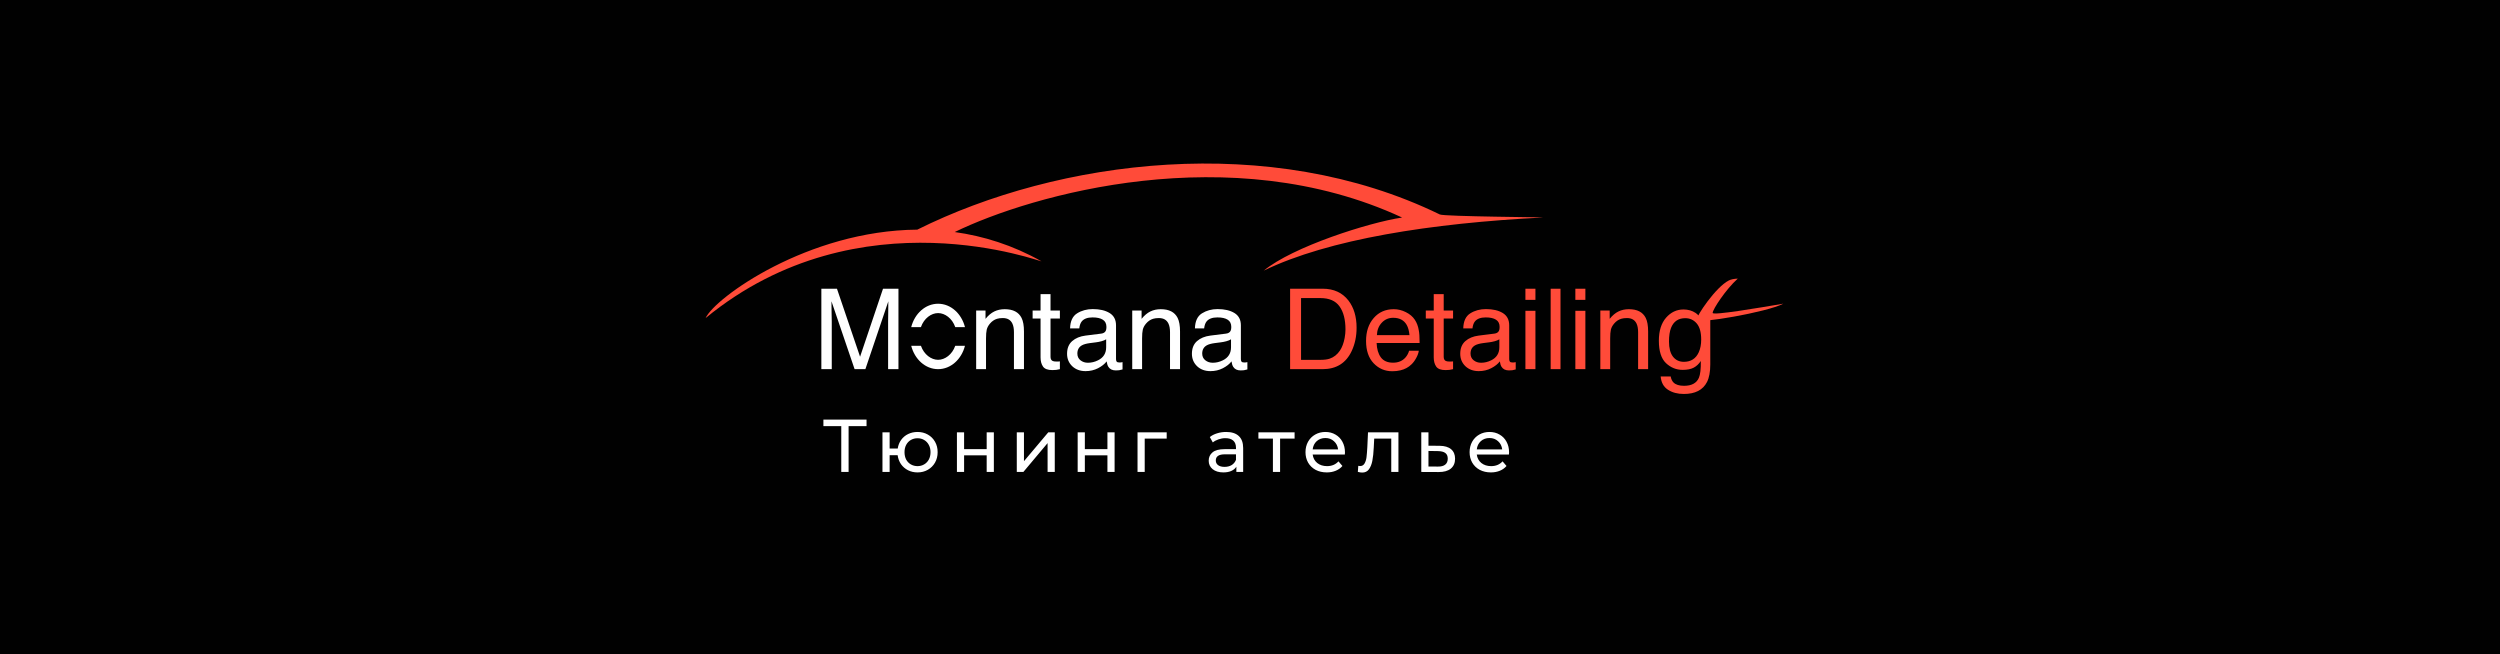<?xml version="1.0" encoding="UTF-8"?> <svg xmlns="http://www.w3.org/2000/svg" width="535" height="140" viewBox="0 0 535 140" fill="none"> <rect width="535" height="140" fill="#010101"></rect> <path d="M175.77 61.785H179.109L184.055 76.34L188.965 61.785H192.27V79H190.055V68.84C190.055 68.488 190.062 67.906 190.078 67.094C190.094 66.281 190.102 65.41 190.102 64.481L185.191 79H182.883L177.938 64.481V65.008C177.938 65.43 177.945 66.074 177.961 66.941C177.984 67.801 177.996 68.434 177.996 68.84V79H175.77V61.785ZM208.898 66.449H210.902V68.231C211.496 67.496 212.125 66.969 212.789 66.648C213.453 66.328 214.191 66.168 215.004 66.168C216.785 66.168 217.988 66.789 218.613 68.031C218.957 68.711 219.129 69.684 219.129 70.949V79H216.984V71.09C216.984 70.324 216.871 69.707 216.645 69.238C216.27 68.457 215.59 68.066 214.605 68.066C214.105 68.066 213.695 68.117 213.375 68.219C212.797 68.391 212.289 68.734 211.852 69.25C211.5 69.664 211.27 70.094 211.16 70.539C211.059 70.977 211.008 71.606 211.008 72.426V79H208.898V66.449ZM222.68 62.945H224.812V66.449H226.816V68.172H224.812V76.363C224.812 76.801 224.961 77.094 225.258 77.242C225.422 77.328 225.695 77.371 226.078 77.371C226.18 77.371 226.289 77.371 226.406 77.371C226.523 77.363 226.66 77.352 226.816 77.336V79C226.574 79.07 226.32 79.121 226.055 79.152C225.797 79.184 225.516 79.199 225.211 79.199C224.227 79.199 223.559 78.949 223.207 78.449C222.855 77.941 222.68 77.285 222.68 76.481V68.172H220.98V66.449H222.68V62.945ZM230.555 75.66C230.555 76.269 230.777 76.75 231.223 77.102C231.668 77.453 232.195 77.629 232.805 77.629C233.547 77.629 234.266 77.457 234.961 77.113C236.133 76.543 236.719 75.609 236.719 74.312V72.613C236.461 72.777 236.129 72.914 235.723 73.023C235.316 73.133 234.918 73.211 234.527 73.258L233.25 73.422C232.484 73.523 231.91 73.684 231.527 73.902C230.879 74.269 230.555 74.856 230.555 75.66ZM235.664 71.394C236.148 71.332 236.473 71.129 236.637 70.785C236.73 70.598 236.777 70.328 236.777 69.977C236.777 69.258 236.52 68.738 236.004 68.418C235.496 68.09 234.766 67.926 233.812 67.926C232.711 67.926 231.93 68.223 231.469 68.816C231.211 69.144 231.043 69.633 230.965 70.281H228.996C229.035 68.734 229.535 67.66 230.496 67.059C231.465 66.449 232.586 66.144 233.859 66.144C235.336 66.144 236.535 66.426 237.457 66.988C238.371 67.551 238.828 68.426 238.828 69.613V76.844C238.828 77.062 238.871 77.238 238.957 77.371C239.051 77.504 239.242 77.57 239.531 77.57C239.625 77.57 239.73 77.566 239.848 77.559C239.965 77.543 240.09 77.523 240.223 77.5V79.059C239.895 79.152 239.645 79.211 239.473 79.234C239.301 79.258 239.066 79.269 238.77 79.269C238.043 79.269 237.516 79.012 237.188 78.496C237.016 78.223 236.895 77.836 236.824 77.336C236.395 77.898 235.777 78.387 234.973 78.801C234.168 79.215 233.281 79.422 232.312 79.422C231.148 79.422 230.195 79.07 229.453 78.367C228.719 77.656 228.352 76.769 228.352 75.707C228.352 74.543 228.715 73.641 229.441 73C230.168 72.359 231.121 71.965 232.301 71.816L235.664 71.394ZM242.297 66.449H244.301V68.231C244.895 67.496 245.523 66.969 246.188 66.648C246.852 66.328 247.59 66.168 248.402 66.168C250.184 66.168 251.387 66.789 252.012 68.031C252.355 68.711 252.527 69.684 252.527 70.949V79H250.383V71.09C250.383 70.324 250.27 69.707 250.043 69.238C249.668 68.457 248.988 68.066 248.004 68.066C247.504 68.066 247.094 68.117 246.773 68.219C246.195 68.391 245.688 68.734 245.25 69.25C244.898 69.664 244.668 70.094 244.559 70.539C244.457 70.977 244.406 71.606 244.406 72.426V79H242.297V66.449ZM257.273 75.66C257.273 76.269 257.496 76.75 257.941 77.102C258.387 77.453 258.914 77.629 259.523 77.629C260.266 77.629 260.984 77.457 261.68 77.113C262.852 76.543 263.438 75.609 263.438 74.312V72.613C263.18 72.777 262.848 72.914 262.441 73.023C262.035 73.133 261.637 73.211 261.246 73.258L259.969 73.422C259.203 73.523 258.629 73.684 258.246 73.902C257.598 74.269 257.273 74.856 257.273 75.66ZM262.383 71.394C262.867 71.332 263.191 71.129 263.355 70.785C263.449 70.598 263.496 70.328 263.496 69.977C263.496 69.258 263.238 68.738 262.723 68.418C262.215 68.09 261.484 67.926 260.531 67.926C259.43 67.926 258.648 68.223 258.188 68.816C257.93 69.144 257.762 69.633 257.684 70.281H255.715C255.754 68.734 256.254 67.66 257.215 67.059C258.184 66.449 259.305 66.144 260.578 66.144C262.055 66.144 263.254 66.426 264.176 66.988C265.09 67.551 265.547 68.426 265.547 69.613V76.844C265.547 77.062 265.59 77.238 265.676 77.371C265.77 77.504 265.961 77.57 266.25 77.57C266.344 77.57 266.449 77.566 266.566 77.559C266.684 77.543 266.809 77.523 266.941 77.5V79.059C266.613 79.152 266.363 79.211 266.191 79.234C266.02 79.258 265.785 79.269 265.488 79.269C264.762 79.269 264.234 79.012 263.906 78.496C263.734 78.223 263.613 77.836 263.543 77.336C263.113 77.898 262.496 78.387 261.691 78.801C260.887 79.215 260 79.422 259.031 79.422C257.867 79.422 256.914 79.07 256.172 78.367C255.438 77.656 255.07 76.769 255.07 75.707C255.07 74.543 255.434 73.641 256.16 73C256.887 72.359 257.84 71.965 259.02 71.816L262.383 71.394Z" fill="white"></path> <path d="M282.586 77.008C283.375 77.008 284.023 76.926 284.531 76.762C285.438 76.457 286.18 75.871 286.758 75.004C287.219 74.309 287.551 73.418 287.754 72.332C287.871 71.684 287.93 71.082 287.93 70.527C287.93 68.394 287.504 66.738 286.652 65.559C285.809 64.379 284.445 63.789 282.562 63.789H278.426V77.008H282.586ZM276.082 61.785H283.055C285.422 61.785 287.258 62.625 288.562 64.305C289.727 65.82 290.309 67.762 290.309 70.129C290.309 71.957 289.965 73.609 289.277 75.086C288.066 77.695 285.984 79 283.031 79H276.082V61.785ZM298.266 66.168C299.156 66.168 300.02 66.379 300.855 66.801C301.691 67.215 302.328 67.754 302.766 68.418C303.188 69.051 303.469 69.789 303.609 70.633C303.734 71.211 303.797 72.133 303.797 73.398H294.598C294.637 74.672 294.938 75.695 295.5 76.469C296.062 77.234 296.934 77.617 298.113 77.617C299.215 77.617 300.094 77.254 300.75 76.527C301.125 76.106 301.391 75.617 301.547 75.062H303.621C303.566 75.523 303.383 76.039 303.07 76.609C302.766 77.172 302.422 77.633 302.039 77.992C301.398 78.617 300.605 79.039 299.66 79.258C299.152 79.383 298.578 79.445 297.938 79.445C296.375 79.445 295.051 78.879 293.965 77.746C292.879 76.606 292.336 75.012 292.336 72.965C292.336 70.949 292.883 69.312 293.977 68.055C295.07 66.797 296.5 66.168 298.266 66.168ZM301.629 71.723C301.543 70.809 301.344 70.078 301.031 69.531C300.453 68.516 299.488 68.008 298.137 68.008C297.168 68.008 296.355 68.359 295.699 69.062C295.043 69.758 294.695 70.644 294.656 71.723H301.629ZM306.82 62.945H308.953V66.449H310.957V68.172H308.953V76.363C308.953 76.801 309.102 77.094 309.398 77.242C309.562 77.328 309.836 77.371 310.219 77.371C310.32 77.371 310.43 77.371 310.547 77.371C310.664 77.363 310.801 77.352 310.957 77.336V79C310.715 79.07 310.461 79.121 310.195 79.152C309.938 79.184 309.656 79.199 309.352 79.199C308.367 79.199 307.699 78.949 307.348 78.449C306.996 77.941 306.82 77.285 306.82 76.481V68.172H305.121V66.449H306.82V62.945ZM314.695 75.66C314.695 76.269 314.918 76.75 315.363 77.102C315.809 77.453 316.336 77.629 316.945 77.629C317.688 77.629 318.406 77.457 319.102 77.113C320.273 76.543 320.859 75.609 320.859 74.312V72.613C320.602 72.777 320.27 72.914 319.863 73.023C319.457 73.133 319.059 73.211 318.668 73.258L317.391 73.422C316.625 73.523 316.051 73.684 315.668 73.902C315.02 74.269 314.695 74.856 314.695 75.66ZM319.805 71.394C320.289 71.332 320.613 71.129 320.777 70.785C320.871 70.598 320.918 70.328 320.918 69.977C320.918 69.258 320.66 68.738 320.145 68.418C319.637 68.09 318.906 67.926 317.953 67.926C316.852 67.926 316.07 68.223 315.609 68.816C315.352 69.144 315.184 69.633 315.105 70.281H313.137C313.176 68.734 313.676 67.66 314.637 67.059C315.605 66.449 316.727 66.144 318 66.144C319.477 66.144 320.676 66.426 321.598 66.988C322.512 67.551 322.969 68.426 322.969 69.613V76.844C322.969 77.062 323.012 77.238 323.098 77.371C323.191 77.504 323.383 77.57 323.672 77.57C323.766 77.57 323.871 77.566 323.988 77.559C324.105 77.543 324.23 77.523 324.363 77.5V79.059C324.035 79.152 323.785 79.211 323.613 79.234C323.441 79.258 323.207 79.269 322.91 79.269C322.184 79.269 321.656 79.012 321.328 78.496C321.156 78.223 321.035 77.836 320.965 77.336C320.535 77.898 319.918 78.387 319.113 78.801C318.309 79.215 317.422 79.422 316.453 79.422C315.289 79.422 314.336 79.07 313.594 78.367C312.859 77.656 312.492 76.769 312.492 75.707C312.492 74.543 312.855 73.641 313.582 73C314.309 72.359 315.262 71.965 316.441 71.816L319.805 71.394ZM326.438 66.508H328.582V79H326.438V66.508ZM326.438 61.785H328.582V64.176H326.438V61.785ZM331.84 61.785H333.949V79H331.84V61.785ZM337.125 66.508H339.27V79H337.125V66.508ZM337.125 61.785H339.27V64.176H337.125V61.785ZM342.469 66.449H344.473V68.231C345.066 67.496 345.695 66.969 346.359 66.648C347.023 66.328 347.762 66.168 348.574 66.168C350.355 66.168 351.559 66.789 352.184 68.031C352.527 68.711 352.699 69.684 352.699 70.949V79H350.555V71.09C350.555 70.324 350.441 69.707 350.215 69.238C349.84 68.457 349.16 68.066 348.176 68.066C347.676 68.066 347.266 68.117 346.945 68.219C346.367 68.391 345.859 68.734 345.422 69.25C345.07 69.664 344.84 70.094 344.73 70.539C344.629 70.977 344.578 71.606 344.578 72.426V79H342.469V66.449ZM360.258 66.227C361.242 66.227 362.102 66.469 362.836 66.953C363.234 67.227 363.641 67.625 364.055 68.148V66.566H366V77.981C366 79.574 365.766 80.832 365.297 81.754C364.422 83.457 362.77 84.309 360.34 84.309C358.988 84.309 357.852 84.004 356.93 83.394C356.008 82.793 355.492 81.848 355.383 80.559H357.527C357.629 81.121 357.832 81.555 358.137 81.859C358.613 82.328 359.363 82.562 360.387 82.562C362.004 82.562 363.062 81.992 363.562 80.852C363.859 80.18 363.996 78.981 363.973 77.254C363.551 77.894 363.043 78.371 362.449 78.684C361.855 78.996 361.07 79.152 360.094 79.152C358.734 79.152 357.543 78.672 356.52 77.711C355.504 76.742 354.996 75.144 354.996 72.918C354.996 70.816 355.508 69.176 356.531 67.996C357.562 66.816 358.805 66.227 360.258 66.227ZM364.055 72.672C364.055 71.117 363.734 69.965 363.094 69.215C362.453 68.465 361.637 68.09 360.645 68.09C359.16 68.09 358.145 68.785 357.598 70.176C357.309 70.918 357.164 71.891 357.164 73.094C357.164 74.508 357.449 75.586 358.02 76.328C358.598 77.062 359.371 77.43 360.34 77.43C361.855 77.43 362.922 76.746 363.539 75.379C363.883 74.606 364.055 73.703 364.055 72.672Z" fill="#FF4B39"></path> <path fill-rule="evenodd" clip-rule="evenodd" d="M151 68.065C184.05 40.94 223.44 56.363 222.85 55.907C216.71 52.447 210.44 50.512 204.31 49.656C220.74 41.647 263.28 29.489 300.05 46.55C292.84 47.638 276.63 52.819 270.44 57.917C284.28 51.191 306.3 47.749 330.15 46.55C331.28 46.494 309 46.336 308.13 45.898C271.69 28.15 226.4 34.141 196.3 49.145C172.87 49.322 152.98 63.721 151 68.065Z" fill="#FF4B39"></path> <path fill-rule="evenodd" clip-rule="evenodd" d="M363.039 68.495C362.992 67.665 367.158 61.43 369.981 60.013C370.436 59.783 371.112 59.653 371.887 59.623C369.313 61.925 366.467 66.287 366.514 66.962C366.531 67.557 376.359 65.883 381.63 64.987C378.211 66.814 363.06 69.381 363.039 68.495Z" fill="#FF4B39"></path> <path d="M185.44 91.192H181.6V101H180.032V91.192H176.208V89.8H185.44V91.192ZM196.35 92.44C197.171 92.44 197.907 92.627 198.558 93C199.208 93.363 199.72 93.875 200.094 94.536C200.467 95.187 200.654 95.928 200.654 96.76C200.654 97.592 200.467 98.339 200.094 99C199.72 99.651 199.208 100.163 198.558 100.536C197.907 100.909 197.171 101.096 196.35 101.096C195.603 101.096 194.926 100.941 194.318 100.632C193.71 100.323 193.208 99.891 192.814 99.336C192.43 98.771 192.19 98.131 192.094 97.416H190.382V101H188.846V92.52H190.382V95.992H192.11C192.216 95.288 192.462 94.669 192.846 94.136C193.24 93.592 193.736 93.176 194.334 92.888C194.942 92.589 195.614 92.44 196.35 92.44ZM196.35 99.752C196.872 99.752 197.342 99.629 197.758 99.384C198.184 99.139 198.52 98.792 198.766 98.344C199.011 97.885 199.134 97.357 199.134 96.76C199.134 96.173 199.011 95.656 198.766 95.208C198.52 94.749 198.184 94.397 197.758 94.152C197.342 93.907 196.872 93.784 196.35 93.784C195.827 93.784 195.352 93.907 194.926 94.152C194.499 94.397 194.163 94.749 193.918 95.208C193.683 95.656 193.566 96.173 193.566 96.76C193.566 97.357 193.683 97.885 193.918 98.344C194.163 98.792 194.499 99.139 194.926 99.384C195.352 99.629 195.827 99.752 196.35 99.752ZM204.781 92.52H206.317V96.12H211.149V92.52H212.685V101H211.149V97.448H206.317V101H204.781V92.52ZM217.592 92.52H219.128V98.696L224.328 92.52H225.72V101H224.184V94.824L219 101H217.592V92.52ZM230.621 92.52H232.157V96.12H236.989V92.52H238.525V101H236.989V97.448H232.157V101H230.621V92.52ZM249.672 93.864H244.968V101H243.432V92.52H249.672V93.864ZM262.405 92.44C263.578 92.44 264.474 92.728 265.093 93.304C265.722 93.88 266.037 94.739 266.037 95.88V101H264.581V99.88C264.325 100.275 263.957 100.579 263.477 100.792C263.008 100.995 262.448 101.096 261.797 101.096C260.848 101.096 260.085 100.867 259.509 100.408C258.944 99.949 258.661 99.347 258.661 98.6C258.661 97.853 258.933 97.256 259.477 96.808C260.021 96.349 260.885 96.12 262.069 96.12H264.501V95.816C264.501 95.155 264.309 94.648 263.925 94.296C263.541 93.944 262.976 93.768 262.229 93.768C261.728 93.768 261.237 93.853 260.757 94.024C260.277 94.184 259.872 94.403 259.541 94.68L258.901 93.528C259.338 93.176 259.861 92.909 260.469 92.728C261.077 92.536 261.722 92.44 262.405 92.44ZM262.053 99.912C262.64 99.912 263.146 99.784 263.573 99.528C264 99.261 264.309 98.888 264.501 98.408V97.224H262.133C260.832 97.224 260.181 97.661 260.181 98.536C260.181 98.963 260.346 99.299 260.677 99.544C261.008 99.789 261.466 99.912 262.053 99.912ZM277.043 93.864H273.939V101H272.403V93.864H269.299V92.52H277.043V93.864ZM287.823 96.808C287.823 96.925 287.812 97.08 287.791 97.272H280.911C281.007 98.019 281.332 98.621 281.887 99.08C282.452 99.528 283.151 99.752 283.983 99.752C284.996 99.752 285.812 99.411 286.431 98.728L287.279 99.72C286.895 100.168 286.415 100.509 285.839 100.744C285.273 100.979 284.639 101.096 283.935 101.096C283.039 101.096 282.244 100.915 281.551 100.552C280.857 100.179 280.319 99.661 279.935 99C279.561 98.339 279.375 97.592 279.375 96.76C279.375 95.939 279.556 95.197 279.919 94.536C280.292 93.875 280.799 93.363 281.439 93C282.089 92.627 282.82 92.44 283.631 92.44C284.441 92.44 285.161 92.627 285.791 93C286.431 93.363 286.927 93.875 287.279 94.536C287.641 95.197 287.823 95.955 287.823 96.808ZM283.631 93.736C282.895 93.736 282.276 93.96 281.775 94.408C281.284 94.856 280.996 95.443 280.911 96.168H286.351C286.265 95.453 285.972 94.872 285.471 94.424C284.98 93.965 284.367 93.736 283.631 93.736ZM299.265 92.52V101H297.729V93.864H294.081L293.985 95.752C293.932 96.893 293.83 97.848 293.681 98.616C293.532 99.373 293.286 99.981 292.945 100.44C292.604 100.899 292.129 101.128 291.521 101.128C291.244 101.128 290.929 101.08 290.577 100.984L290.673 99.688C290.812 99.72 290.94 99.736 291.057 99.736C291.484 99.736 291.804 99.549 292.017 99.176C292.23 98.803 292.369 98.36 292.433 97.848C292.497 97.336 292.556 96.605 292.609 95.656L292.753 92.52H299.265ZM308.075 95.4C309.152 95.411 309.974 95.656 310.539 96.136C311.104 96.616 311.387 97.293 311.387 98.168C311.387 99.085 311.078 99.795 310.459 100.296C309.851 100.787 308.976 101.027 307.835 101.016L304.155 101V92.52H305.691V95.384L308.075 95.4ZM307.707 99.848C308.4 99.859 308.923 99.72 309.275 99.432C309.638 99.144 309.819 98.717 309.819 98.152C309.819 97.597 309.643 97.192 309.291 96.936C308.95 96.68 308.422 96.547 307.707 96.536L305.691 96.504V99.832L307.707 99.848ZM322.942 96.808C322.942 96.925 322.931 97.08 322.91 97.272H316.03C316.126 98.019 316.451 98.621 317.006 99.08C317.571 99.528 318.27 99.752 319.102 99.752C320.115 99.752 320.931 99.411 321.55 98.728L322.398 99.72C322.014 100.168 321.534 100.509 320.958 100.744C320.393 100.979 319.758 101.096 319.054 101.096C318.158 101.096 317.363 100.915 316.67 100.552C315.977 100.179 315.438 99.661 315.054 99C314.681 98.339 314.494 97.592 314.494 96.76C314.494 95.939 314.675 95.197 315.038 94.536C315.411 93.875 315.918 93.363 316.558 93C317.209 92.627 317.939 92.44 318.75 92.44C319.561 92.44 320.281 92.627 320.91 93C321.55 93.363 322.046 93.875 322.398 94.536C322.761 95.197 322.942 95.955 322.942 96.808ZM318.75 93.736C318.014 93.736 317.395 93.96 316.894 94.408C316.403 94.856 316.115 95.443 316.03 96.168H321.47C321.385 95.453 321.091 94.872 320.59 94.424C320.099 93.965 319.486 93.736 318.75 93.736Z" fill="white"></path> <path fill-rule="evenodd" clip-rule="evenodd" d="M204.424 74C203.766 75.881 202.219 77 200.752 77C199.284 77 197.737 75.881 197.079 74H195C195.738 76.891 198.034 79 200.752 79C203.47 79 205.765 76.891 206.503 74H204.424ZM197.079 70C197.737 68.119 199.284 67 200.752 67C202.219 67 203.766 68.119 204.424 70H206.503C205.765 67.109 203.47 65 200.752 65C198.034 65 195.738 67.109 195 70H197.079Z" fill="white"></path> </svg> 